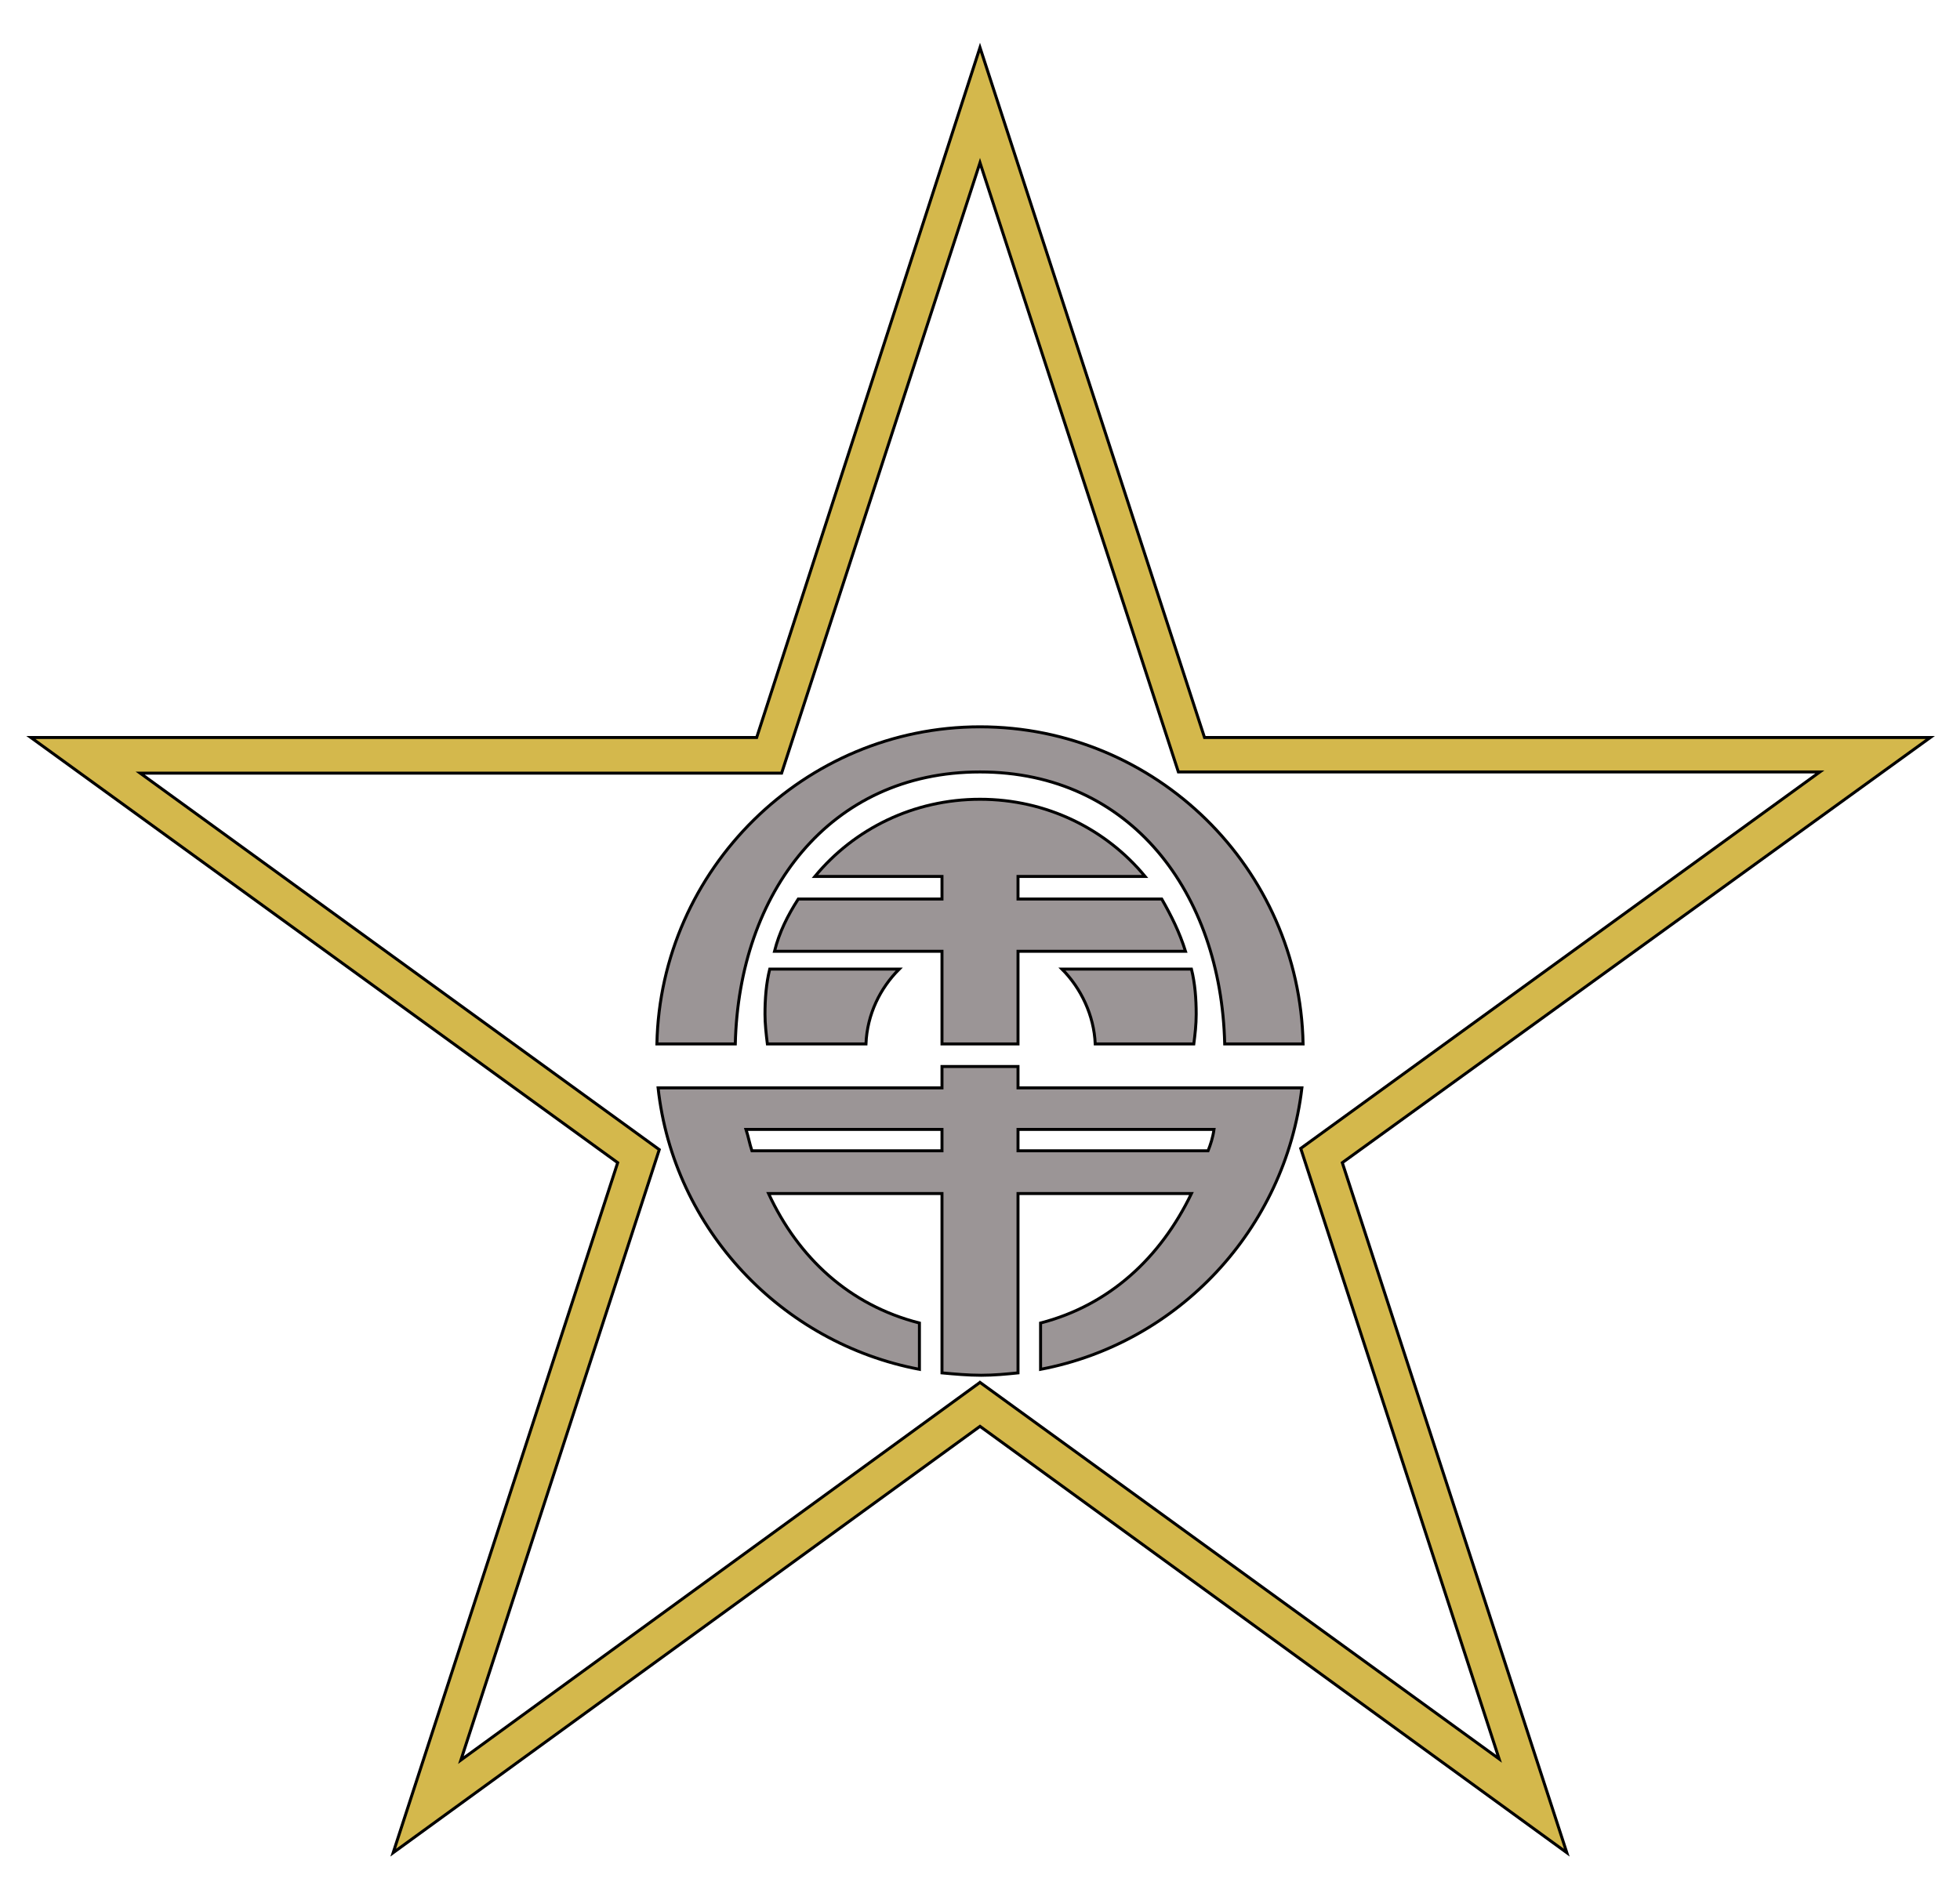 <?xml version="1.0"?>
<svg xmlns="http://www.w3.org/2000/svg" version="1.1" id="Layer_2" x="0" y="0" width="165" height="160" xml:space="preserve" viewBox="0 0 165 160">
  <style>.st1{fill:#9b9596;stroke:#000;stroke-width:.25;stroke-miterlimit:10}</style>
  <path d="M33.1 156L52 97.9 2.6 62.1h61.1L82.5 4l18.9 58.1h61.1L113 97.9l18.9 58.1-49.4-35.9L33.1 156zm49.4-39.6l43.7 31.7-16.7-51.4L153.2 65h-54L82.5 13.7 65.8 65.1h-54l43.7 31.7-16.7 51.4 43.7-31.8z" fill="#d4b84c" stroke="#000" stroke-width=".25" stroke-miterlimit="10"/>
  <path class="st1" d="M61.9 87.9C62.2 75.2 69.8 65 82.5 65c12.7 0 20.3 10.2 20.6 22.9h6.6c-.3-14.8-12.4-26.7-27.2-26.7s-26.9 12-27.2 26.7h6.6z"/>
  <path class="st1" d="M64.8 81.6c-.3 1.2-.4 2.5-.4 3.8 0 .8.1 1.7.2 2.5h8.3c.1-2.5 1.2-4.7 2.8-6.3H64.8zM89.4 81.6c1.6 1.6 2.7 3.9 2.8 6.3h8.3c.1-.8.2-1.6.2-2.5 0-1.3-.1-2.6-.4-3.8H89.4z"/>
  <path class="st1" d="M85.7 80.1h14.1c-.5-1.6-1.2-3-2-4.4H85.7v-1.9h10.7c-3.3-4-8.3-6.5-13.9-6.5s-10.6 2.5-13.9 6.5h10.7v1.9H67.2c-.9 1.4-1.6 2.8-2 4.4h14.1v7.8h6.4v-7.8zM85.7 91.6v-1.8h-6.4v1.8H55.4c1.3 11.9 10.4 21.5 22 23.7v-3.9c-5.9-1.5-10.2-5.5-12.7-10.9h14.6v15.1c1.1.1 2.2.2 3.3.2 1.1 0 2.1-.1 3.1-.2v-15.1h14.6c-2.6 5.4-6.9 9.4-12.7 10.9v3.9c11.6-2.2 20.6-11.8 22-23.7H85.7zm-22.4 5.3c-.2-.6-.3-1.2-.5-1.8h16.5v1.8h-16zm38.4 0h-16v-1.8h16.5c-.1.7-.3 1.3-.5 1.8z"/>
</svg>
